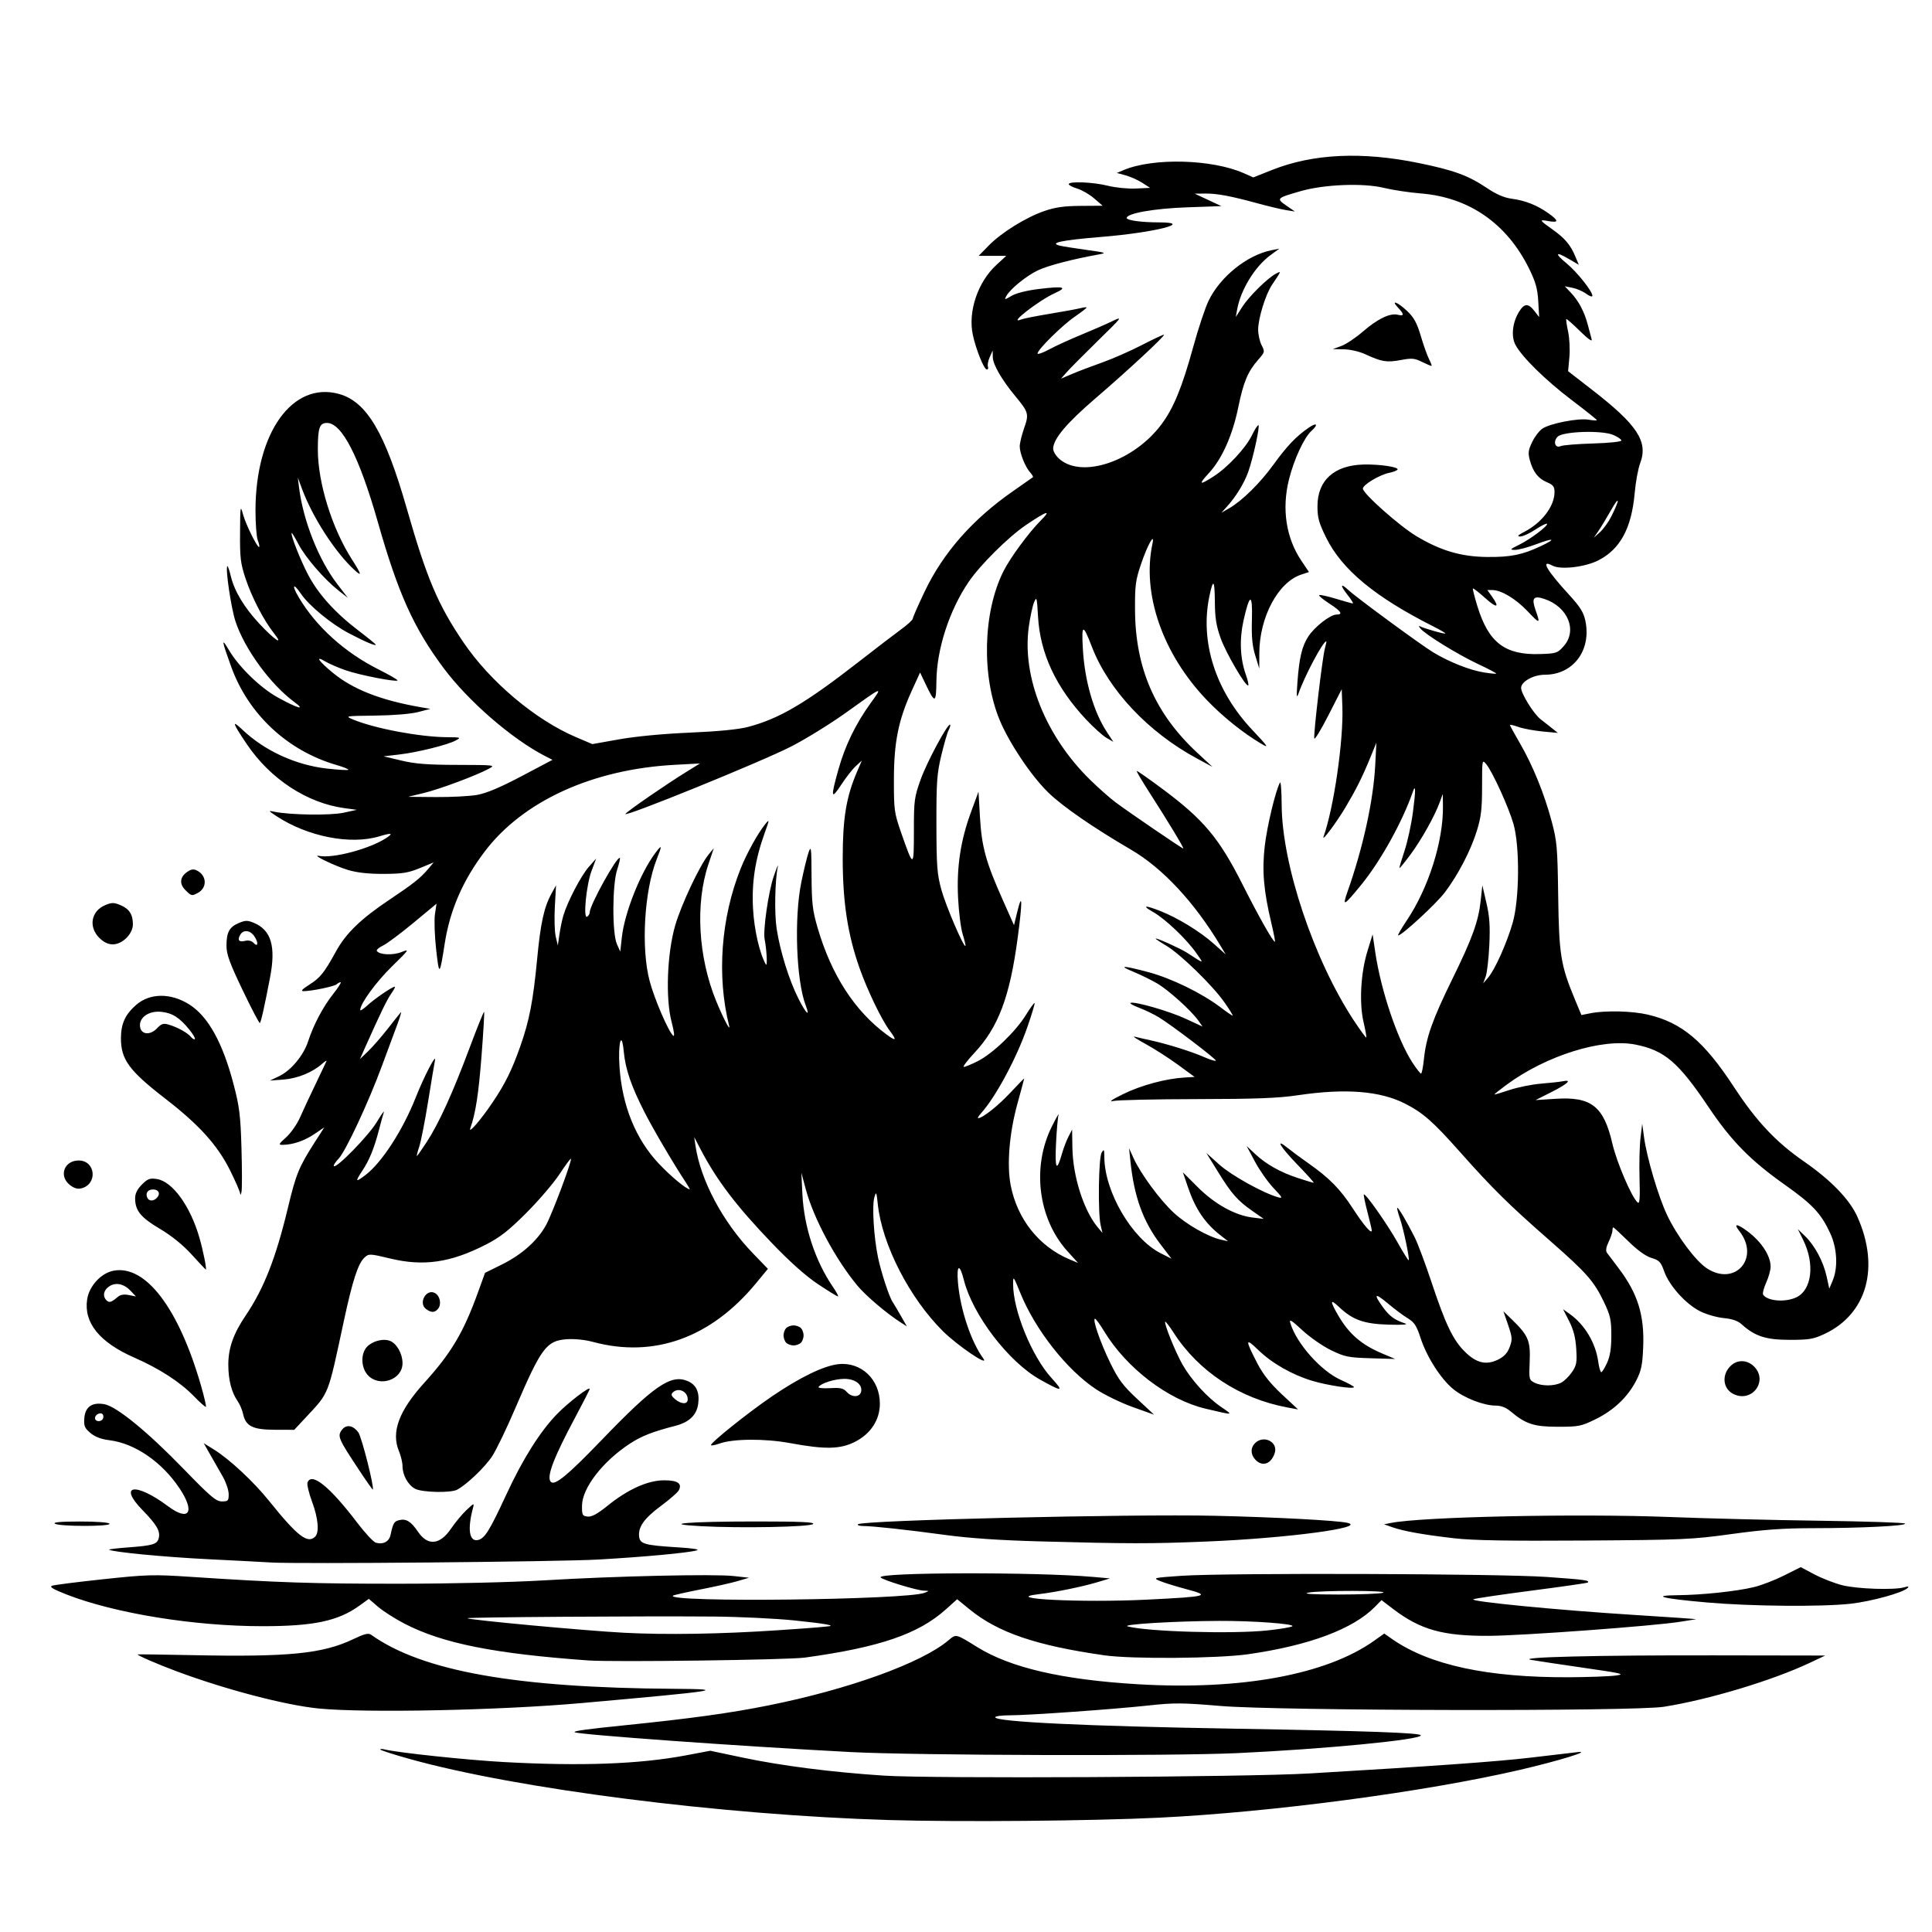 <svg xmlns="http://www.w3.org/2000/svg" xmlns:xlink="http://www.w3.org/1999/xlink" width="600px" height="600px" viewBox="0 0 600 600">
  <g id="35749fc8-1320-4897-9d92-9bda8a53e1f2">
<rect style="stroke: rgb(193,193,193); stroke-width: 0; stroke-dasharray: none; stroke-linecap: butt; stroke-dashoffset: 0; stroke-linejoin: miter; stroke-miterlimit: 4; fill: none; fill-rule: nonzero; opacity: 1;" x="-300" y="-300" rx="0" ry="0" width="600" height="600" transform="matrix(1 0 0 1 300 300)"/>
</g>
<g id="Hic_l7rXpgTYpSPX3lkU5">
<g style="">
		<g id="pzu9ToXUXMPbWCvN18znb">
<path style="stroke: rgb(193,193,193); stroke-width: 0; stroke-dasharray: none; stroke-linecap: butt; stroke-dashoffset: 0; stroke-linejoin: miter; stroke-miterlimit: 4; fill: rgb(0,0,0); fill-rule: nonzero; opacity: 1;" transform="matrix(0.692 0 0 0.692 304.27 306.96) matrix(1 0 0 1 0 0)  translate(-508.056, -505.773)" d="M 467.50 879.00 C 392.29 876.77 300.56 865.09 252.14 851.57 C 245.34 849.67 239.49 847.80 239.14 847.42 C 238.79 847.03 239.65 846.99 241.06 847.33 C 247.31 848.82 278.06 852.07 294.50 852.97 C 329.08 854.87 355.30 853.91 376.18 849.97 L 387.13 847.90 L 401.62 850.96 C 419.12 854.65 441.43 857.51 465.00 859.06 C 486.27 860.47 627.98 859.75 656.00 858.09 C 711.33 854.83 740.24 852.76 755.29 850.99 C 764.52 849.90 773.97 848.79 776.29 848.52 C 783.18 847.72 767.82 852.45 750.50 856.47 C 707.75 866.39 639.25 875.47 588.50 877.94 C 558.32 879.41 498.96 879.93 467.50 879.00 M 450.00 848.48 C 399.81 845.84 327.28 840.62 326.23 839.57 C 325.69 839.03 331.65 838.20 348.50 836.49 C 378.44 833.44 395.94 831.02 413.24 827.55 C 449.35 820.30 481.88 808.55 493.96 798.38 C 497.50 795.40 497.15 795.32 507.00 801.42 C 521.92 810.65 545.04 816.01 578.80 818.04 C 625.22 820.83 663.60 813.79 685.04 798.53 L 689.59 795.30 L 693.04 797.72 C 709.83 809.46 736.08 815.12 772.86 814.91 C 781.46 814.86 790.75 814.52 793.50 814.14 C 797.97 813.54 796.44 813.17 779.00 810.66 C 768.27 809.11 757.70 807.52 755.50 807.12 C 748.66 805.89 784.76 804.99 837.91 805.09 L 887.50 805.17 L 880.50 808.47 C 863.64 816.42 834.97 825.04 815.00 828.17 C 801.43 830.29 642.19 830.00 616.13 827.80 C 599.06 826.36 595.26 826.33 584.13 827.55 C 568.55 829.26 529.93 832.00 521.34 832.00 C 517.85 832.00 515.00 832.39 515.00 832.87 C 515.00 834.93 555.67 836.87 622.00 837.99 C 682.46 839.02 706.00 839.86 706.00 840.99 C 706.00 842.97 662.66 847.16 623.50 848.97 C 593.82 850.34 479.22 850.02 450.00 848.48 M 211.50 828.95 C 196.54 827.49 169.54 820.43 147.50 812.20 C 139.03 809.04 129.61 804.95 130.17 804.67 C 130.35 804.57 141.53 804.73 155.00 805.00 C 197.90 805.88 213.19 804.35 226.82 797.85 C 231.93 795.41 233.69 794.97 234.92 795.85 C 257.91 812.20 299.76 819.66 370.90 820.10 C 395.87 820.26 390.87 821.03 329.24 826.51 C 292.77 829.76 232.60 831.00 211.50 828.95 M 332.50 807.38 C 290.08 804.34 266.99 799.72 249.88 790.86 C 245.68 788.69 240.37 785.30 238.07 783.33 L 233.88 779.74 L 229.59 782.83 C 220.02 789.70 209.14 792.00 186.16 792.00 C 155.44 792.00 119.95 786.25 98.20 777.76 C 92.21 775.42 90.41 774.34 91.70 773.85 C 92.69 773.48 103.04 772.16 114.71 770.92 C 134.43 768.82 137.20 768.74 154.21 769.87 C 193.08 772.44 208.84 772.96 247.50 772.94 C 270.93 772.93 297.86 772.30 312.50 771.43 C 344.49 769.51 388.63 768.51 397.57 769.49 L 404.50 770.25 L 399.50 771.73 C 396.75 772.54 389.17 774.25 382.66 775.52 C 376.15 776.80 370.61 778.05 370.36 778.31 C 367.21 781.46 475.34 780.22 483.30 777.01 C 485.47 776.14 485.47 776.13 483.05 776.06 C 479.82 775.98 464.25 771.21 463.56 770.09 C 462.13 767.78 533.58 767.63 559.00 769.89 L 566.50 770.56 L 561.00 772.21 C 554.09 774.29 542.16 776.73 534.59 777.62 C 516.90 779.70 553.58 781.55 583.24 780.08 C 610.44 778.72 611.91 778.34 600.87 775.41 C 596.17 774.16 590.78 772.49 588.91 771.71 C 585.62 770.34 585.95 770.26 598.50 769.39 C 618.48 768.02 741.24 768.40 762.50 769.90 C 779.50 771.10 781.92 771.43 780.92 772.41 C 780.69 772.63 769.48 774.25 756.00 776.00 C 742.52 777.75 730.64 779.50 729.60 779.90 C 727.04 780.86 767.79 784.83 802.50 786.99 C 817.90 787.95 830.05 788.80 829.50 788.88 C 828.95 788.95 825.80 789.46 822.50 790.00 C 811.07 791.87 751.43 796.27 736.50 796.33 C 715.80 796.42 705.76 793.59 693.43 784.17 L 688.36 780.30 L 685.43 783.29 C 675.61 793.29 655.90 800.66 628.50 804.58 C 614.90 806.52 576.26 806.82 564.00 805.07 C 533.37 800.70 516.31 794.89 503.51 784.46 L 497.91 779.90 L 492.88 784.42 C 480.52 795.53 463.11 801.48 429.50 806.10 C 421.99 807.13 343.45 808.17 332.50 807.38 M 417.00 793.85 C 426.07 793.25 434.40 792.64 435.50 792.51 C 436.60 792.37 438.36 792.20 439.42 792.13 C 444.14 791.81 439.18 790.89 424.92 789.42 C 416.44 788.55 400.05 787.76 388.50 787.67 C 356.17 787.41 277.61 787.95 278.09 788.43 C 278.87 789.20 331.17 794.04 348.50 794.95 C 367.25 795.93 391.73 795.53 417.00 793.85 M 637.21 793.90 C 642.87 793.30 647.88 792.45 648.35 792.01 C 649.48 790.94 630.43 789.55 615.50 789.62 C 595.61 789.70 571.08 791.19 574.50 792.10 C 583.45 794.48 621.52 795.57 637.21 793.90 M 689.00 777.00 C 692.36 775.92 660.69 775.87 655.50 776.94 C 652.80 777.50 657.17 777.77 669.00 777.79 C 678.62 777.79 687.62 777.44 689.00 777.00 M 834.62 781.37 C 814.51 779.62 808.81 778.22 821.29 778.09 C 832.33 777.98 847.67 776.35 855.50 774.46 C 858.80 773.67 864.88 771.32 869.00 769.26 L 876.50 765.50 L 882.62 768.74 C 885.99 770.52 891.60 772.71 895.09 773.60 C 901.72 775.30 918.62 775.87 923.00 774.53 C 924.73 774.01 925.19 774.10 924.50 774.82 C 922.47 776.95 908.20 780.89 898.79 781.93 C 885.85 783.36 854.27 783.08 834.62 781.37 M 190.00 763.41 C 186.97 763.21 174.38 762.56 162.00 761.95 C 142.27 760.98 118.35 758.68 117.32 757.65 C 117.13 757.46 120.91 757.01 125.73 756.65 C 137.03 755.81 138.90 755.25 139.60 752.47 C 140.38 749.34 138.72 746.47 132.29 739.87 C 121.18 728.48 129.19 727.29 143.78 738.17 C 153.24 745.23 156.07 740.83 148.95 730.16 C 141.01 718.27 128.92 709.97 117.48 708.54 C 113.75 708.08 111.00 707.03 108.94 705.29 C 106.33 703.10 105.94 702.16 106.20 698.65 C 106.58 693.53 109.73 691.35 115.26 692.39 C 120.74 693.42 134.53 704.69 150.69 721.36 C 162.88 733.93 165.31 736.00 167.94 736.00 C 170.73 736.00 171.00 735.71 170.99 732.75 C 170.98 730.96 169.82 727.48 168.41 725.00 C 167.00 722.52 164.48 718.10 162.81 715.18 L 159.77 709.85 L 164.39 712.73 C 171.40 717.09 182.18 727.14 189.11 735.77 C 201.85 751.63 206.43 755.17 209.80 751.80 C 211.74 749.86 211.18 743.61 208.39 736.07 C 206.95 732.19 206.04 728.34 206.36 727.51 C 208.19 722.74 216.39 729.38 228.77 745.68 C 232.19 750.18 235.89 754.15 236.99 754.50 C 240.16 755.50 242.94 754.10 243.59 751.18 C 244.82 745.63 245.19 744.99 247.49 744.41 C 250.62 743.63 252.81 744.97 255.97 749.64 C 260.35 756.10 265.81 755.56 270.82 748.16 C 272.64 745.47 275.74 741.74 277.71 739.88 C 281.12 736.65 281.25 736.61 280.61 739.00 C 278.03 748.73 278.99 754.34 283.06 753.28 C 285.97 752.51 288.22 748.85 295.61 732.87 C 303.00 716.89 310.84 704.48 318.46 696.68 C 323.41 691.61 333.00 684.25 333.00 685.51 C 333.00 685.87 330.19 691.40 326.75 697.82 C 316.72 716.56 313.47 725.13 315.59 727.25 C 317.36 729.02 323.21 724.20 338.23 708.59 C 361.80 684.09 369.40 678.85 376.88 681.95 C 380.81 683.58 382.40 686.96 381.70 692.19 C 381.03 697.23 377.69 700.46 371.50 702.06 C 361.24 704.71 356.35 706.62 351.14 710.01 C 338.94 717.95 329.66 729.92 329.56 737.83 C 329.50 742.12 329.71 742.52 332.06 742.80 C 333.92 743.01 336.40 741.67 341.06 737.91 C 350.18 730.56 359.01 726.58 366.28 726.53 C 372.51 726.50 374.63 727.95 372.96 731.08 C 372.46 732.01 368.87 735.13 364.99 738.01 C 357.47 743.58 354.69 747.49 355.19 751.78 C 355.58 755.10 357.70 755.69 372.50 756.61 C 379.63 757.05 382.60 757.54 380.96 758.00 C 377.08 759.09 357.61 760.90 337.00 762.08 C 319.42 763.09 201.63 764.16 190.00 763.41 M 114.50 699.00 C 114.84 698.45 114.85 697.57 114.53 697.04 C 113.70 695.71 111.00 696.91 111.00 698.61 C 111.00 700.21 113.58 700.50 114.50 699.00 M 377.00 690.20 C 377.00 686.61 372.73 684.67 370.26 687.14 C 369.41 687.99 369.67 688.74 371.31 690.11 C 374.15 692.48 377.00 692.53 377.00 690.20 M 535.00 753.94 C 517.06 753.45 503.33 752.52 492.50 751.04 C 475.26 748.70 460.26 747.07 455.58 747.03 C 453.98 747.01 453.00 746.66 453.41 746.25 C 455.21 744.45 575.53 741.59 613.50 742.45 C 640.29 743.06 668.21 744.53 672.99 745.60 C 682.38 747.70 645.81 752.55 609.50 754.02 C 584.48 755.03 575.05 755.02 535.00 753.94 M 721.00 752.55 C 707.22 750.96 698.44 749.40 693.30 747.61 L 689.50 746.28 L 692.50 745.68 C 706.30 742.88 776.59 741.39 818.00 743.01 C 834.23 743.65 864.38 744.39 885.00 744.67 C 905.62 744.95 922.86 745.52 923.29 745.93 C 924.37 746.95 903.62 748.00 882.09 748.01 C 868.67 748.02 859.99 748.64 845.50 750.64 C 827.62 753.10 823.72 753.27 779.50 753.56 C 745.21 753.79 729.39 753.51 721.00 752.55 M 383.00 747.12 C 364.11 746.10 377.05 745.00 407.84 745.00 C 427.73 745.00 434.11 745.29 433.26 746.14 C 431.92 747.48 400.90 748.08 383.00 747.12 M 93.00 746.00 C 91.99 745.35 95.63 745.03 104.19 745.02 C 111.59 745.01 117.14 745.42 117.50 746.00 C 118.32 747.32 95.04 747.32 93.00 746.00 M 254.67 730.34 C 251.50 728.67 249.00 724.20 249.00 720.17 C 249.00 718.56 248.27 715.51 247.39 713.39 C 243.85 704.91 247.37 695.37 258.68 682.87 C 270.97 669.29 276.34 660.24 282.95 641.96 L 286.04 633.42 L 293.59 629.68 C 302.61 625.22 309.63 618.93 313.47 611.88 C 316.27 606.73 325.20 582.87 324.56 582.23 C 324.38 582.04 322.06 585.18 319.41 589.20 C 316.76 593.21 310.07 601.02 304.55 606.55 C 296.67 614.43 292.77 617.48 286.50 620.70 C 270.64 628.84 258.50 630.61 243.47 626.99 C 234.35 624.80 233.90 624.78 232.01 626.49 C 229.06 629.16 226.62 636.66 222.57 655.50 C 215.39 688.93 216.17 686.95 205.71 698.19 L 200.41 703.87 L 191.73 703.85 C 181.78 703.82 178.65 702.26 177.45 696.74 C 177.07 694.96 175.97 692.38 175.01 691.00 C 172.28 687.06 170.85 681.54 170.82 674.76 C 170.79 667.24 173.10 660.70 178.69 652.45 C 186.78 640.50 192.20 626.68 197.58 604.20 C 201.20 589.10 202.50 585.92 209.52 574.96 L 213.90 568.13 L 209.37 571.19 C 204.95 574.17 199.78 575.93 195.25 575.98 C 193.22 576.00 193.37 575.66 196.80 572.57 C 198.89 570.68 201.65 566.74 202.94 563.82 C 204.22 560.89 207.33 554.23 209.85 549.00 C 212.37 543.77 214.62 539.05 214.85 538.50 C 215.08 537.95 214.20 538.46 212.89 539.64 C 208.63 543.44 201.84 546.21 195.57 546.68 L 189.50 547.13 L 193.56 545.20 C 198.91 542.65 204.53 535.94 206.61 529.61 C 209.09 522.03 213.31 514.05 217.94 508.20 C 220.20 505.34 221.68 503.00 221.22 503.00 C 220.77 503.00 219.97 503.41 219.45 503.92 C 218.47 504.87 208.20 507.00 204.62 507.00 C 203.19 507.00 203.92 506.17 207.15 504.12 C 212.11 500.98 213.82 498.83 219.26 488.96 C 223.64 481.02 230.42 474.47 243.00 466.06 C 253.90 458.77 257.09 456.23 260.52 452.16 L 262.97 449.24 L 256.74 451.80 C 251.51 453.93 248.88 454.35 240.50 454.38 C 233.70 454.40 228.59 453.83 224.53 452.61 C 218.56 450.82 207.71 445.55 211.53 446.30 C 217.82 447.53 234.23 443.17 241.68 438.29 C 245.06 436.07 244.14 435.85 238.54 437.54 C 225.63 441.42 206.48 437.66 192.50 428.50 C 188.65 425.98 188.61 425.90 191.50 426.49 C 198.57 427.95 216.70 428.20 222.53 426.93 L 228.50 425.63 L 222.93 424.87 C 206.17 422.60 189.71 411.81 179.17 396.22 C 172.66 386.59 172.14 384.91 177.13 389.65 C 187.14 399.15 201.07 405.55 215.17 407.12 C 220.13 407.68 224.41 407.92 224.67 407.66 C 224.93 407.40 222.55 406.43 219.38 405.51 C 197.39 399.12 179.83 382.74 172.12 361.42 C 167.77 349.41 167.58 347.99 171.14 354.00 C 175.65 361.61 185.25 370.91 193.00 375.18 C 201.95 380.10 205.80 381.19 200.50 377.29 C 189.76 369.39 178.08 353.39 174.02 341.00 C 172.07 335.06 169.44 317.22 170.38 316.29 C 170.60 316.07 171.30 318.08 171.94 320.75 C 173.54 327.42 177.87 334.67 184.62 341.95 C 191.47 349.35 196.07 352.40 191.31 346.39 C 186.69 340.54 181.43 330.42 178.56 321.82 C 176.32 315.09 176.01 312.57 176.09 301.32 C 176.17 289.13 176.24 288.72 177.45 293.11 C 178.72 297.73 184.00 308.33 184.69 307.64 C 184.89 307.44 184.59 306.06 184.03 304.57 C 183.46 303.09 183.01 297.06 183.02 291.18 C 183.07 256.29 199.70 233.18 220.55 239.01 C 232.97 242.49 241.18 256.41 250.94 290.50 C 259.91 321.84 264.91 333.63 276.37 350.50 C 288.42 368.23 308.64 385.25 326.86 393.01 L 334.20 396.13 L 346.35 393.97 C 353.79 392.65 366.06 391.49 378.00 390.98 C 390.66 390.44 399.78 389.55 404.00 388.44 C 418.07 384.75 429.85 377.82 453.92 359.06 C 461.39 353.24 469.86 346.75 472.75 344.65 C 475.64 342.55 478.00 340.38 478.00 339.84 C 478.00 339.29 480.40 333.82 483.33 327.67 C 491.66 310.20 504.87 295.20 523.01 282.60 C 527.68 279.36 531.68 276.55 531.91 276.36 C 532.14 276.17 531.59 275.21 530.70 274.22 C 528.47 271.76 526.00 265.60 526.00 262.51 C 526.00 261.10 526.89 257.43 527.97 254.35 C 530.21 247.96 530.00 247.21 523.97 239.93 C 517.94 232.65 514.01 225.85 513.92 222.55 L 513.84 219.50 L 512.53 222.46 C 511.81 224.09 511.45 226.00 511.72 226.71 C 511.99 227.42 511.77 228.00 511.22 228.00 C 509.98 228.00 506.40 219.14 504.96 212.50 C 502.70 202.07 507.15 188.81 515.48 181.13 L 519.96 177.00 L 513.77 177.00 L 507.58 177.00 L 512.04 172.43 C 517.75 166.59 528.69 159.78 537.00 156.91 C 541.94 155.20 545.87 154.64 553.36 154.59 L 563.21 154.52 L 559.42 151.25 C 557.34 149.44 553.91 147.46 551.82 146.83 C 549.72 146.20 548.00 145.30 548.00 144.84 C 548.00 143.45 558.94 143.89 565.56 145.55 C 568.96 146.40 574.61 146.97 578.12 146.80 L 584.50 146.50 L 581.00 144.24 C 579.08 142.99 575.71 141.49 573.53 140.89 L 569.56 139.80 L 572.67 138.50 C 585.94 132.92 612.30 133.61 626.56 139.92 L 630.82 141.81 L 639.22 138.47 C 657.66 131.15 679.58 130.12 705.19 135.38 C 720.79 138.58 727.28 140.95 735.49 146.46 C 739.94 149.44 743.36 150.92 746.87 151.39 C 752.85 152.18 758.15 154.28 763.23 157.87 C 767.97 161.22 767.98 162.27 763.25 161.41 C 758.94 160.63 759.07 160.88 765.28 165.30 C 770.66 169.12 773.20 172.14 775.34 177.28 L 776.91 181.03 L 772.41 178.39 C 766.41 174.88 765.90 175.85 771.38 180.35 C 775.99 184.12 783.00 192.91 783.00 194.91 C 783.00 195.56 781.81 195.19 780.25 194.04 C 778.74 192.93 775.95 191.72 774.06 191.35 L 770.62 190.67 L 773.38 193.59 C 776.84 197.25 779.46 202.22 780.96 208.01 C 781.60 210.48 782.37 213.40 782.68 214.50 C 783.03 215.74 781.04 214.33 777.43 210.78 C 774.23 207.63 771.47 205.20 771.29 205.38 C 771.11 205.56 771.47 208.11 772.11 211.05 C 772.74 214.00 772.99 219.19 772.67 222.59 L 772.10 228.78 L 782.80 237.08 C 803.25 252.92 808.11 260.35 804.43 270.10 C 803.52 272.52 802.41 278.55 801.98 283.50 C 800.58 299.24 795.47 308.70 785.65 313.68 C 779.65 316.73 768.70 317.98 765.08 316.04 C 759.56 313.09 762.43 318.08 772.65 329.23 C 777.49 334.51 779.05 337.01 779.84 340.73 C 782.65 354.02 774.42 365.00 761.64 365.00 C 756.52 365.00 750.99 368.09 751.01 370.94 C 751.02 373.49 756.69 382.61 759.71 384.93 C 761.24 386.12 763.62 387.99 765.00 389.10 L 767.50 391.11 L 760.61 390.46 C 756.82 390.10 751.98 389.20 749.86 388.45 C 747.74 387.70 746.00 387.30 746.00 387.57 C 746.00 387.83 748.02 391.52 750.49 395.77 C 756.23 405.66 761.44 418.47 764.72 430.78 C 767.11 439.71 767.35 442.44 767.65 464.43 C 768.01 490.57 768.80 495.44 775.08 510.54 L 778.07 517.72 L 782.28 516.90 C 789.00 515.60 800.95 515.90 807.91 517.54 C 823.19 521.14 833.06 529.44 846.52 550.00 C 856.60 565.40 865.37 574.73 878.00 583.47 C 890.07 591.83 898.45 600.50 901.90 608.20 C 912.11 630.95 906.24 651.90 887.15 660.85 C 882.21 663.17 880.24 663.50 871.50 663.49 C 860.85 663.48 855.93 661.89 850.00 656.52 C 848.27 654.95 845.77 654.09 841.89 653.71 C 838.80 653.42 834.03 652.03 831.28 650.64 C 824.91 647.41 817.51 639.20 815.26 632.86 C 813.71 628.51 813.04 627.79 809.53 626.74 C 806.96 625.97 803.30 623.33 799.16 619.28 C 795.64 615.82 792.59 613.00 792.38 613.00 C 792.17 613.00 792.00 613.66 792.00 614.47 C 792.00 615.27 791.23 617.55 790.29 619.52 C 789.14 621.93 788.89 623.54 789.54 624.42 C 790.07 625.15 792.35 628.17 794.61 631.14 C 803.37 642.64 806.42 652.43 805.79 667.00 C 805.45 674.90 804.92 677.40 802.63 681.84 C 798.85 689.17 792.64 695.07 784.45 699.10 C 777.99 702.28 776.90 702.50 767.52 702.50 C 756.77 702.50 753.06 701.29 746.24 695.55 C 744.21 693.84 742.01 693.00 739.58 693.00 C 734.23 693.00 725.40 689.57 720.56 685.60 C 714.99 681.04 708.67 671.17 705.92 662.74 C 704.09 657.13 703.10 655.62 700.11 653.80 C 698.12 652.60 694.14 649.62 691.25 647.19 C 685.34 642.20 684.58 642.74 688.97 648.80 C 691.95 652.91 694.19 654.55 698.94 656.12 C 700.58 656.65 697.89 656.85 691.50 656.67 C 680.44 656.35 675.41 654.55 669.25 648.70 C 665.24 644.89 665.14 645.99 668.91 652.50 C 673.74 660.83 679.35 665.68 688.73 669.64 L 694.50 672.08 L 683.50 671.75 C 673.49 671.45 671.90 671.13 665.75 668.16 C 662.04 666.37 656.24 662.34 652.86 659.21 C 647.85 654.57 646.85 653.98 647.46 656.01 C 650.19 665.09 661.17 677.46 670.04 681.44 C 673.32 682.91 676.00 684.37 676.00 684.69 C 676.00 685.73 663.94 683.91 657.16 681.85 C 648.07 679.08 639.08 673.93 632.97 667.97 C 627.13 662.28 627.09 663.39 632.76 674.28 C 635.21 678.99 638.52 683.15 643.60 687.90 L 650.91 694.72 L 646.20 693.85 C 624.76 689.88 606.32 677.77 595.04 660.25 C 593.18 657.36 591.50 655.17 591.29 655.37 C 590.64 656.03 595.92 669.11 599.04 674.57 C 603.04 681.56 610.16 689.37 616.42 693.64 C 622.00 697.44 622.28 697.41 609.50 694.41 C 592.55 690.44 573.91 676.21 563.83 659.56 C 562.00 656.53 560.19 654.04 559.80 654.03 C 558.47 653.97 562.10 664.55 566.53 673.64 C 570.25 681.29 572.23 683.95 578.63 689.93 L 586.28 697.07 L 576.68 693.64 C 571.40 691.75 563.97 688.14 560.16 685.60 C 547.07 676.91 532.98 658.97 526.28 642.50 C 523.16 634.81 523.03 634.65 523.03 638.50 C 523.03 650.37 531.44 670.92 540.27 680.63 C 545.96 686.88 545.26 686.98 535.15 681.34 C 521.03 673.45 504.89 652.36 500.92 636.60 C 499.03 629.11 497.60 629.69 498.27 637.67 C 499.28 649.76 504.14 664.35 509.63 671.82 C 512.71 676.01 498.03 666.09 491.45 659.53 C 476.46 644.60 464.20 620.66 462.30 602.60 C 461.71 597.03 461.58 596.76 460.77 599.50 C 459.64 603.31 460.51 617.55 462.43 626.65 C 463.83 633.30 467.46 644.34 468.96 646.50 C 469.34 647.05 470.94 649.74 472.51 652.48 L 475.36 657.46 L 472.43 655.58 C 466.14 651.53 456.94 643.71 453.19 639.21 C 443.43 627.51 433.48 608.98 430.01 596.00 L 428.00 588.50 L 428.46 598.00 C 429.17 612.78 434.22 628.13 442.18 639.75 C 443.78 642.09 444.79 644.00 444.41 644.00 C 444.03 644.00 440.01 641.53 435.48 638.51 C 430.10 634.94 422.97 628.60 414.98 620.28 C 398.88 603.52 390.08 591.97 382.78 578.00 L 379.91 572.50 L 380.50 576.50 C 382.81 592.00 392.78 610.68 406.17 624.57 L 412.98 631.63 L 407.67 638.07 C 387.45 662.59 361.86 671.80 334.50 664.42 C 330.90 663.45 326.20 662.97 322.76 663.21 C 313.58 663.87 311.28 666.97 299.48 694.50 C 295.71 703.30 291.12 712.82 289.27 715.66 C 286.09 720.56 277.84 728.46 273.49 730.75 C 270.61 732.27 257.83 731.99 254.67 730.34 M 768.97 682.72 C 770.33 682.03 772.51 679.90 773.82 677.99 C 775.90 674.93 776.14 673.64 775.75 667.50 C 775.44 662.49 774.53 658.97 772.58 655.12 L 769.84 649.75 L 772.84 651.89 C 779.60 656.70 784.48 664.89 785.64 673.41 C 785.99 675.93 786.59 678.00 786.98 678.00 C 787.38 678.00 788.55 676.10 789.60 673.78 C 790.96 670.75 791.50 667.26 791.50 661.53 C 791.50 654.58 791.07 652.60 788.31 646.77 C 783.82 637.29 780.47 633.46 764.00 619.04 C 745.50 602.84 738.20 595.64 723.55 579.14 C 711.44 565.50 707.00 561.60 698.93 557.48 C 687.75 551.78 672.15 550.55 650.94 553.70 C 641.97 555.03 632.14 555.41 605.50 555.45 C 586.80 555.48 569.92 555.86 568.00 556.30 C 565.74 556.81 567.34 555.69 572.50 553.16 C 580.51 549.23 591.55 546.26 600.00 545.76 L 604.49 545.50 L 597.00 540.02 C 592.87 537.01 586.35 532.82 582.50 530.72 C 578.65 528.62 576.40 527.13 577.50 527.41 C 578.60 527.70 581.75 528.42 584.50 529.02 C 592.19 530.69 602.94 534.05 608.75 536.59 C 611.64 537.86 614.00 538.57 614.00 538.17 C 614.00 537.32 594.25 522.30 588.50 518.78 C 586.30 517.43 582.29 515.49 579.59 514.47 C 576.89 513.44 575.16 512.45 575.74 512.25 C 577.81 511.56 593.08 515.97 600.51 519.41 L 608.06 522.90 L 606.14 520.20 C 602.89 515.65 592.77 506.52 587.66 503.53 C 584.99 501.97 580.27 499.65 577.16 498.37 C 569.77 495.34 572.22 495.39 583.94 498.53 C 594.08 501.25 607.65 507.87 615.92 514.12 C 618.74 516.26 621.27 518.00 621.55 518.00 C 621.84 518.00 620.14 515.26 617.78 511.91 C 612.43 504.30 597.94 490.22 591.70 486.56 C 589.12 485.05 587.00 483.63 587.00 483.42 C 587.00 482.85 598.06 487.82 601.00 489.72 C 609.14 494.96 608.73 494.93 605.30 490.00 C 600.97 483.77 591.39 474.63 586.00 471.57 C 580.57 468.50 582.02 468.25 589.12 471.05 C 596.90 474.11 607.00 480.30 613.04 485.70 L 618.43 490.50 L 616.02 486.50 C 604.36 467.07 590.14 451.81 575.99 443.54 C 558.85 433.52 545.34 424.19 538.87 417.92 C 531.24 410.52 521.35 395.80 517.02 385.40 C 508.79 365.61 509.49 336.96 518.66 318.62 C 521.72 312.50 530.18 301.01 535.60 295.61 C 540.50 290.73 538.10 291.51 528.75 297.85 C 520.84 303.22 508.28 315.69 503.08 323.33 C 494.43 336.04 488.78 353.41 488.61 367.76 C 488.49 378.05 487.99 378.15 483.53 368.75 L 481.28 364.00 L 477.62 372.01 C 471.56 385.27 469.55 395.19 469.53 412.00 C 469.52 425.79 469.68 426.96 472.76 435.82 C 478.35 451.86 478.50 451.84 478.50 435.20 C 478.50 421.34 478.68 420.01 481.56 411.95 C 484.38 404.08 493.84 386.51 494.76 387.43 C 494.98 387.65 494.69 388.71 494.11 389.79 C 493.53 390.88 492.05 395.98 490.82 401.13 C 488.84 409.37 488.58 413.10 488.61 432.00 C 488.64 450.96 488.91 454.45 490.84 461.50 C 492.79 468.61 500.86 487.47 501.63 486.70 C 501.79 486.54 501.24 484.18 500.40 481.45 C 499.55 478.73 498.62 471.32 498.32 465.00 C 497.65 451.10 499.46 439.28 504.23 426.35 L 507.49 417.50 L 508.16 429.00 C 508.93 442.24 510.81 449.06 518.33 465.95 L 523.43 477.40 L 524.88 471.46 C 527.20 461.96 527.28 466.62 525.07 483.17 C 521.55 509.55 516.41 523.22 505.67 534.69 C 502.43 538.16 500.29 541.00 500.92 541.00 C 501.55 541.00 504.40 539.82 507.25 538.37 C 513.90 535.00 524.17 525.14 528.74 517.74 C 530.70 514.57 532.47 512.13 532.67 512.34 C 532.87 512.54 531.42 517.38 529.43 523.10 C 524.62 537.00 515.26 554.43 508.68 561.75 C 507.56 562.99 506.96 564.00 507.35 564.00 C 509.30 564.00 516.20 558.54 521.75 552.61 C 525.19 548.93 528.00 546.06 528.00 546.21 C 528.00 546.37 526.63 551.45 524.97 557.50 C 521.31 570.75 520.15 584.97 521.95 594.19 C 524.93 609.39 534.74 621.69 548.45 627.42 L 552.15 628.96 L 547.42 623.73 C 534.23 609.13 531.33 585.92 540.42 567.73 C 542.41 563.75 543.76 561.40 543.42 562.50 C 543.08 563.60 542.57 569.45 542.28 575.50 C 541.74 586.97 542.56 588.37 544.94 580.00 C 545.64 577.52 546.96 574.07 547.86 572.32 L 549.50 569.13 L 549.64 577.39 C 549.86 590.23 554.74 605.50 561.02 613.00 L 563.12 615.50 L 562.31 612.00 C 561.04 606.49 561.37 581.82 562.75 579.50 C 563.80 577.73 563.94 577.96 563.97 581.54 C 564.09 597.13 576.39 618.11 589.24 624.62 L 594.13 627.10 L 589.31 620.80 C 581.31 610.35 577.31 599.30 575.64 583.00 L 575.07 577.50 L 577.02 581.82 C 580.22 588.89 588.87 600.67 595.12 606.45 C 600.85 611.76 610.59 617.28 616.50 618.59 L 619.50 619.25 L 615.84 616.37 C 609.11 611.10 604.78 604.65 601.51 595.03 L 599.22 588.29 L 605.92 594.99 C 613.51 602.58 622.67 607.65 630.50 608.60 L 635.50 609.21 L 630.50 605.71 C 623.73 600.99 621.07 597.96 614.95 588.05 L 609.73 579.60 L 615.61 584.88 C 620.99 589.70 635.35 597.67 642.00 599.52 C 644.17 600.12 643.89 599.57 639.90 595.36 C 637.37 592.69 633.62 587.35 631.56 583.50 L 627.82 576.50 L 631.66 580.09 C 636.64 584.74 642.93 588.27 650.92 590.89 C 654.44 592.05 657.60 593.00 657.92 593.00 C 658.24 593.00 655.02 589.40 650.75 584.99 C 642.87 576.85 640.35 572.59 646.25 577.38 C 648.04 578.83 652.19 581.91 655.49 584.21 C 664.86 590.77 669.88 595.86 675.47 604.50 C 680.38 612.07 684.02 616.30 683.98 614.37 C 683.97 613.89 683.09 610.14 682.03 606.04 C 680.96 601.93 680.24 598.42 680.43 598.24 C 681.11 597.56 690.97 611.58 695.54 619.72 C 698.12 624.33 700.38 627.96 700.55 627.79 C 701.08 627.25 698.26 613.72 696.63 609.04 C 695.78 606.59 695.24 604.43 695.42 604.24 C 695.82 603.85 699.73 610.46 703.26 617.50 C 704.64 620.25 708.02 629.25 710.76 637.50 C 717.06 656.45 720.39 663.43 725.64 668.69 C 730.86 673.91 735.30 675.00 740.69 672.35 C 743.37 671.03 744.87 669.42 745.87 666.74 C 747.15 663.33 747.08 662.41 745.18 656.82 L 743.07 650.67 L 747.10 654.58 C 754.25 661.54 755.26 663.98 754.86 673.26 C 754.51 681.13 754.59 681.47 757.00 682.70 C 760.19 684.32 765.79 684.33 768.97 682.72 M 874.52 644.42 C 881.51 641.10 882.91 629.42 877.60 618.66 L 875.21 613.82 L 878.50 617.00 C 882.83 621.20 886.68 628.42 888.13 635.09 L 889.31 640.50 L 890.80 637.00 C 893.30 631.14 892.86 622.38 889.74 615.66 C 885.58 606.71 881.82 602.70 869.17 593.75 C 853.86 582.91 845.32 574.19 835.10 558.99 C 821.57 538.85 815.36 533.55 802.26 530.97 C 787.37 528.04 762.23 535.90 744.43 549.05 C 741.44 551.26 739.00 553.20 739.00 553.36 C 739.00 553.52 742.02 552.63 745.72 551.39 C 749.42 550.15 755.83 548.85 759.97 548.51 C 764.11 548.18 768.51 547.69 769.75 547.43 C 774.09 546.53 771.93 548.60 764.75 552.23 L 757.50 555.89 L 766.55 555.31 C 782.56 554.28 788.11 558.69 791.99 575.50 C 793.94 583.94 800.71 599.68 803.33 601.86 C 804.22 602.60 804.42 600.02 804.16 591.19 C 803.97 584.78 804.16 576.60 804.58 573.02 L 805.35 566.50 L 806.17 572.50 C 807.42 581.71 812.60 599.22 816.51 607.46 C 821.04 617.00 829.37 628.15 834.43 631.43 C 847.16 639.68 858.39 626.67 848.92 614.63 C 846.56 611.63 847.41 611.24 851.03 613.65 C 858.16 618.42 863.02 625.36 862.98 630.71 C 862.97 632.24 862.07 635.46 860.98 637.85 C 859.90 640.24 859.28 642.64 859.61 643.17 C 861.42 646.10 869.55 646.78 874.52 644.42 M 376.41 593.25 C 370.77 584.73 361.55 569.06 357.54 561.19 C 351.60 549.52 349.05 542.04 348.29 534.07 C 347.34 524.15 345.65 530.30 346.38 541.00 C 347.58 558.46 353.64 573.38 364.00 584.38 C 369.32 590.02 376.06 595.65 377.87 595.94 C 378.07 595.97 377.41 594.76 376.41 593.25 M 232.43 589.48 C 239.74 583.91 249.13 569.40 254.94 554.70 C 258.64 545.33 264.30 534.43 263.56 538.09 C 263.28 539.52 261.89 547.84 260.48 556.59 C 259.07 565.34 257.29 574.41 256.52 576.75 C 255.75 579.09 255.27 581.00 255.44 581.00 C 255.62 581.00 257.60 578.19 259.84 574.75 C 265.34 566.30 271.47 552.85 279.00 532.72 C 282.45 523.50 285.43 516.10 285.62 516.29 C 285.81 516.47 285.29 525.37 284.46 536.06 C 283.13 553.28 281.80 561.83 279.44 568.50 C 278.41 571.40 284.12 564.80 289.38 557.00 C 295.06 548.57 298.07 542.49 301.83 531.83 C 305.94 520.17 307.62 511.49 309.43 492.50 C 310.98 476.23 312.52 469.27 315.98 463.00 L 317.90 459.50 L 317.37 469.00 C 317.07 474.23 317.25 480.30 317.76 482.50 L 318.70 486.50 L 319.43 481.50 C 319.83 478.75 320.63 474.93 321.21 473.00 C 323.08 466.75 329.13 455.18 332.56 451.29 L 335.91 447.50 L 333.85 453.00 C 331.48 459.35 329.98 474.75 331.85 473.59 C 332.48 473.20 333.00 472.33 333.00 471.66 C 333.00 468.43 345.41 446.07 346.56 447.23 C 346.76 447.43 346.20 449.82 345.31 452.55 C 343.13 459.25 343.06 481.04 345.21 485.86 L 346.72 489.23 L 347.43 482.86 C 348.66 471.80 355.73 453.99 362.42 445.06 C 365.51 440.93 365.61 441.37 363.07 447.83 C 357.47 462.04 355.98 487.73 359.92 502.50 C 362.08 510.63 368.38 525.24 370.48 526.98 C 371.19 527.57 370.91 525.17 369.74 520.72 C 366.98 510.15 367.75 489.99 371.38 477.50 C 374.12 468.10 382.40 450.53 386.38 445.67 L 388.70 442.84 L 386.28 450.05 C 380.31 467.85 381.70 491.87 389.83 511.59 C 393.00 519.27 396.36 525.67 395.57 522.50 C 389.99 500.18 391.90 474.20 400.73 452.05 C 403.47 445.17 408.59 435.94 411.88 431.94 C 413.74 429.68 413.71 430.00 411.49 436.16 C 407.25 447.97 405.66 458.30 406.31 469.98 C 406.83 479.54 409.27 490.14 412.06 495.00 C 412.84 496.37 412.46 488.42 411.51 483.67 C 410.73 479.75 413.21 462.52 415.53 455.69 C 416.88 451.73 417.74 449.62 417.45 451.00 C 416.14 457.26 415.85 472.13 416.91 479.00 C 418.47 489.16 422.48 502.01 426.67 510.33 C 430.08 517.12 432.10 519.00 429.95 513.39 C 425.69 502.30 424.69 474.26 427.97 458.14 C 429.06 452.82 430.52 446.81 431.22 444.78 C 432.38 441.45 432.51 442.46 432.57 455.30 C 432.64 467.52 433.01 470.75 435.27 478.50 C 441.43 499.67 451.90 515.87 466.25 526.47 C 470.59 529.67 470.98 529.16 467.61 524.68 C 464.03 519.92 457.63 506.64 454.10 496.64 C 448.80 481.62 446.56 467.00 446.56 447.50 C 446.55 429.40 448.13 419.83 452.99 408.51 L 455.13 403.53 L 452.42 406.01 C 450.93 407.38 447.98 411.16 445.86 414.41 C 441.32 421.35 441.09 420.14 444.57 407.70 C 447.62 396.80 452.36 387.04 459.11 377.71 C 464.70 369.99 464.85 369.93 448.00 382.03 C 441.12 386.96 430.10 393.78 423.50 397.17 C 410.27 403.98 347.28 429.57 349.07 427.42 C 350.32 425.91 367.23 414.26 376.50 408.53 L 382.50 404.81 L 371.00 405.44 C 334.25 407.44 303.01 421.72 285.86 444.38 C 276.04 457.35 270.27 470.66 267.93 485.72 C 265.68 500.23 265.44 500.39 264.10 488.34 C 263.41 482.20 263.17 475.06 263.56 472.47 L 264.26 467.76 L 253.88 476.37 C 248.17 481.11 242.03 485.69 240.23 486.55 C 238.43 487.41 237.18 488.49 237.47 488.94 C 238.57 490.73 244.73 491.01 248.59 489.44 C 252.28 487.95 252.04 488.31 244.30 495.87 C 237.14 502.87 230.04 512.60 230.01 515.45 C 230.00 515.97 231.46 515.04 233.25 513.39 C 236.46 510.42 244.40 505.00 245.55 505.00 C 245.87 505.00 245.19 506.33 244.03 507.96 C 242.11 510.66 238.97 517.11 232.34 532.00 L 229.89 537.50 L 233.53 534.00 C 235.54 532.07 239.47 527.58 242.27 524.00 C 245.07 520.42 247.75 517.05 248.23 516.50 C 248.71 515.95 247.91 518.65 246.46 522.50 C 245.01 526.35 242.01 534.45 239.78 540.50 C 233.84 556.67 223.48 578.89 220.36 582.14 C 218.87 583.70 217.89 585.22 218.19 585.52 C 219.33 586.66 233.68 571.96 237.37 565.88 C 239.49 562.37 240.96 560.30 240.63 561.28 C 240.31 562.26 239.33 565.81 238.46 569.17 C 236.27 577.61 234.16 582.77 230.87 587.75 C 227.63 592.67 227.89 592.95 232.43 589.48 M 707.39 537.52 C 708.38 527.80 711.25 519.70 720.00 501.87 C 729.14 483.26 731.88 475.68 732.89 466.25 L 733.61 459.50 L 735.44 467.40 C 736.86 473.55 737.15 477.74 736.74 486.40 C 736.45 492.50 735.72 498.85 735.10 500.50 L 733.99 503.50 L 736.15 501.00 C 739.23 497.43 744.54 485.61 747.21 476.40 C 750.27 465.83 750.47 442.13 747.59 432.00 C 745.46 424.53 738.21 408.60 735.40 405.20 C 733.51 402.92 733.50 402.97 733.49 415.20 C 733.49 425.23 733.06 428.88 731.16 435.00 C 728.42 443.88 722.80 454.70 716.81 462.64 C 712.96 467.75 697.52 482.00 695.84 482.00 C 695.48 482.00 697.22 478.96 699.71 475.25 C 709.47 460.70 716.13 439.68 715.93 424.00 L 715.86 418.50 L 714.48 422.26 C 712.17 428.55 706.23 439.15 701.32 445.75 C 698.76 449.19 696.56 451.89 696.42 451.75 C 696.29 451.61 697.30 448.17 698.66 444.10 C 700.03 440.03 701.74 432.15 702.47 426.60 C 703.75 416.77 703.73 413.75 702.39 417.61 C 697.77 430.93 688.01 448.53 679.35 459.16 C 671.40 468.91 670.65 469.30 673.10 462.36 C 680.05 442.70 684.70 421.51 685.53 405.71 L 686.06 395.50 L 683.20 402.50 C 679.76 410.90 676.97 416.48 672.20 424.50 C 668.05 431.47 661.39 440.36 662.36 437.64 C 666.97 424.70 671.36 394.35 670.79 379.32 L 670.50 371.50 L 664.50 383.25 C 661.20 389.72 658.36 394.37 658.19 393.60 C 657.77 391.64 661.85 357.01 662.96 353.15 C 663.45 351.42 663.73 350.00 663.57 350.00 C 662.10 350.00 653.85 365.52 651.08 373.50 C 650.27 375.84 650.17 374.74 650.62 368.50 C 651.41 357.44 652.68 352.13 655.57 347.74 C 658.40 343.44 665.42 338.00 668.15 338.00 C 671.23 338.00 670.26 336.50 664.94 333.06 C 662.16 331.26 660.11 329.56 660.39 329.28 C 660.67 329.00 664.03 329.72 667.85 330.89 C 671.68 332.05 675.12 333.00 675.49 333.00 C 675.86 333.00 674.74 331.20 673.00 329.00 C 669.67 324.79 669.92 323.64 673.46 326.96 C 677.00 330.29 705.91 351.53 711.58 354.96 C 718.72 359.29 727.99 362.96 734.33 363.97 C 737.18 364.43 739.65 364.66 739.83 364.49 C 740.01 364.31 736.38 362.40 731.75 360.23 C 722.66 355.97 708.01 346.95 705.84 344.27 C 705.10 343.36 704.95 342.88 705.50 343.20 C 707.08 344.13 717.00 346.94 717.00 346.46 C 717.00 346.23 714.64 344.84 711.75 343.39 C 685.45 330.12 670.63 317.86 663.53 303.50 C 660.26 296.87 659.62 294.59 659.62 289.38 C 659.62 277.74 667.13 270.97 680.37 270.66 C 687.61 270.49 696.25 271.79 695.54 272.94 C 695.27 273.38 693.60 274.03 691.84 274.38 C 687.54 275.24 680.00 279.75 680.00 281.46 C 680.00 283.68 696.39 298.23 704.06 302.83 C 714.92 309.33 724.11 312.04 735.76 312.15 C 746.29 312.26 751.55 311.20 759.81 307.30 C 767.06 303.89 765.79 303.41 757.63 306.49 C 753.96 307.87 749.73 308.99 748.23 308.97 C 745.79 308.94 745.98 308.70 750.07 306.70 C 755.19 304.18 763.36 298.03 762.59 297.26 C 762.31 296.98 759.97 298.16 757.37 299.88 C 754.78 301.59 751.72 302.98 750.58 302.96 C 749.06 302.92 749.57 302.36 752.50 300.84 C 760.36 296.78 766.00 289.35 766.00 283.05 C 766.00 280.56 765.40 279.78 762.63 278.62 C 758.67 276.97 756.35 273.97 754.92 268.68 C 754.05 265.47 754.22 264.18 755.99 260.52 C 757.15 258.12 759.23 255.42 760.62 254.51 C 764.19 252.18 776.65 249.77 781.20 250.53 C 783.29 250.89 785.00 250.98 785.00 250.73 C 785.00 250.49 779.89 246.41 773.64 241.67 C 761.87 232.75 751.22 222.25 748.42 216.85 C 746.47 213.08 747.14 206.94 750.01 202.22 C 752.41 198.28 754.18 198.16 756.98 201.75 L 759.12 204.50 L 758.70 197.36 C 758.37 191.66 757.53 188.70 754.54 182.64 C 744.57 162.47 727.65 150.75 706.00 149.00 C 700.77 148.58 693.35 147.46 689.50 146.52 C 680.24 144.24 662.69 144.92 652.06 147.97 C 641.22 151.09 641.04 151.27 645.61 154.43 L 649.50 157.12 L 645.50 156.48 C 643.30 156.13 637.67 154.79 633.00 153.51 C 620.69 150.15 614.52 148.99 609.20 149.05 L 604.50 149.10 L 610.50 151.89 L 616.50 154.69 L 601.00 155.24 C 586.36 155.75 574.00 157.94 574.00 160.01 C 574.00 161.08 580.53 161.98 588.45 161.99 C 604.53 162.01 586.62 166.55 562.69 168.51 C 544.83 169.97 538.92 171.22 544.01 172.44 C 545.38 172.77 550.77 173.63 556.00 174.35 C 564.72 175.55 565.17 175.71 561.50 176.37 C 549.77 178.49 538.92 181.30 534.36 183.42 C 529.09 185.86 521.66 191.90 519.92 195.14 C 519.03 196.82 519.21 196.81 522.34 194.96 C 524.37 193.76 529.19 192.54 534.36 191.91 C 545.73 190.51 547.80 191.01 541.83 193.71 C 534.54 197.00 520.31 208.08 526.59 205.58 C 527.64 205.16 533.45 204.00 539.50 203.01 C 545.55 202.01 551.74 200.88 553.25 200.49 C 554.76 200.10 556.00 199.98 556.00 200.23 C 556.00 200.47 553.57 202.34 550.61 204.38 C 544.98 208.26 534.00 219.13 534.00 220.83 C 534.00 221.37 536.36 220.54 539.25 218.98 C 542.14 217.43 548.55 214.50 553.50 212.46 C 558.45 210.43 564.75 207.68 567.50 206.35 C 572.37 204.01 572.21 204.23 560.97 215.22 C 554.63 221.43 548.34 227.77 546.99 229.32 L 544.53 232.13 L 549.36 230.06 C 552.02 228.92 558.04 226.63 562.73 224.97 C 567.43 223.32 575.58 219.74 580.85 217.02 C 586.11 214.31 590.56 212.23 590.74 212.41 C 591.26 212.93 574.47 228.53 560.13 240.83 C 546.95 252.14 541.00 259.23 541.00 263.61 C 541.00 264.83 542.32 266.93 543.97 268.32 C 554.24 276.96 577.13 269.16 589.47 252.81 C 594.99 245.49 598.85 236.11 603.91 217.71 C 606.15 209.58 609.22 200.35 610.73 197.21 C 615.95 186.38 628.01 176.68 639.00 174.48 L 642.50 173.78 L 638.50 176.72 C 631.58 181.79 625.19 192.19 623.59 200.98 L 622.96 204.46 L 625.82 199.98 C 628.86 195.23 637.08 187.10 640.93 185.04 C 643.50 183.66 643.49 183.69 639.29 189.90 C 636.36 194.23 633.00 205.04 633.00 210.15 C 633.00 212.32 633.70 215.45 634.55 217.11 C 636.06 220.02 636.01 220.22 633.06 223.58 C 628.36 228.94 626.40 233.60 624.07 245.00 C 621.52 257.48 616.78 268.12 610.95 274.44 C 606.03 279.77 606.54 280.15 613.04 275.97 C 619.33 271.94 627.41 263.27 630.17 257.59 C 631.39 255.07 632.71 253.00 633.10 253.00 C 633.96 253.00 630.74 267.85 628.53 274.00 C 626.73 279.05 623.05 285.06 619.12 289.40 L 616.50 292.30 L 619.82 290.40 C 625.72 287.03 633.79 279.10 639.88 270.70 C 646.00 262.25 650.11 257.96 655.75 254.09 C 659.38 251.61 660.16 252.64 656.89 255.60 C 653.62 258.55 649.10 268.32 646.84 277.33 C 643.52 290.58 645.51 303.61 652.42 313.88 L 655.80 318.91 L 652.32 320.06 C 641.92 323.49 633.56 339.20 633.52 355.37 L 633.50 362.23 L 631.70 356.37 C 630.35 351.96 629.98 347.95 630.20 340.23 C 630.55 328.17 629.17 328.37 626.41 340.78 C 624.54 349.17 624.91 357.73 627.46 364.91 C 628.32 367.33 628.82 369.52 628.56 369.77 C 627.59 370.74 618.55 355.30 616.16 348.58 C 614.19 343.05 613.62 339.48 613.57 332.31 C 613.49 322.29 612.82 321.60 611.11 329.80 C 606.83 350.26 613.86 372.22 630.27 389.66 C 637.49 397.33 638.01 398.11 634.50 396.03 C 626.20 391.12 617.04 383.77 609.87 376.26 C 590.11 355.58 580.77 328.67 585.56 306.22 C 586.72 300.74 583.37 306.70 580.46 315.27 C 577.97 322.62 577.68 324.84 577.74 336.00 C 577.89 362.14 586.77 382.48 605.72 400.06 L 612.50 406.35 L 605.50 402.57 C 583.64 390.77 565.86 371.87 558.40 352.50 C 554.34 341.96 553.67 342.12 554.34 353.50 C 555.17 367.91 559.19 381.74 565.17 390.81 L 568.01 395.12 L 564.91 393.31 C 563.20 392.31 559.12 388.64 555.84 385.15 C 542.29 370.71 535.16 355.50 534.22 339.00 C 533.71 330.15 533.59 329.71 532.41 332.56 C 531.72 334.25 530.65 339.23 530.05 343.63 C 526.98 366.08 537.69 392.70 557.64 412.20 C 561.41 415.89 566.52 420.41 569.00 422.25 C 575.09 426.79 598.85 443.00 599.40 443.00 C 599.91 443.00 592.30 430.42 583.85 417.29 C 580.74 412.45 578.33 408.36 578.50 408.18 C 578.66 408.01 583.91 411.67 590.15 416.32 C 608.59 430.06 615.47 438.28 626.06 459.26 C 633.34 473.70 639.96 485.37 640.53 484.80 C 640.70 484.63 639.98 480.89 638.93 476.50 C 635.46 461.96 634.68 452.90 635.97 441.81 C 637.01 432.86 640.86 416.85 642.79 413.41 C 643.18 412.72 643.52 417.18 643.55 423.33 C 643.68 450.25 657.99 492.97 676.04 520.32 C 678.88 524.61 681.35 527.99 681.52 527.81 C 681.70 527.63 681.16 524.57 680.32 520.99 C 678.29 512.31 679.02 498.85 682.06 489.00 L 684.37 481.50 L 685.55 489.50 C 688.07 506.68 695.55 528.84 702.29 539.14 C 704.04 541.81 705.75 544.00 706.10 544.00 C 706.44 544.00 707.02 541.09 707.39 537.52 M 282.42 418.94 C 286.67 418.19 292.67 415.67 302.40 410.54 L 316.30 403.20 L 312.90 401.45 C 298.04 393.79 278.50 376.84 267.43 362.00 C 254.02 344.02 247.05 328.54 237.94 296.52 C 229.59 267.21 221.80 252.00 215.12 252.00 C 211.74 252.00 211.00 254.15 211.00 263.95 C 211.01 278.86 217.34 299.27 226.31 313.27 C 230.68 320.11 230.93 321.20 227.36 317.92 C 218.73 310.00 208.61 294.31 203.86 281.50 L 202.01 276.50 L 202.57 281.00 C 204.42 295.86 211.35 313.39 219.66 324.23 L 224.47 330.50 L 220.26 327.19 C 213.87 322.15 205.49 312.46 202.35 306.48 C 200.81 303.53 199.42 301.24 199.27 301.40 C 198.64 302.03 203.16 313.51 206.66 320.18 C 211.22 328.84 218.78 337.22 229.22 345.17 C 233.50 348.43 237.00 351.28 237.00 351.52 C 237.00 352.23 231.99 350.11 224.95 346.40 C 217.05 342.25 207.04 334.01 203.42 328.67 C 199.95 323.56 199.15 324.71 202.38 330.17 C 210.20 343.39 222.99 354.96 238.25 362.62 C 243.18 365.10 247.01 367.32 246.77 367.57 C 246.00 368.34 229.75 365.16 223.57 363.03 C 220.30 361.90 216.12 360.09 214.27 359.00 C 209.62 356.25 211.26 358.76 217.50 363.94 C 226.70 371.58 239.18 376.47 257.50 379.63 L 261.50 380.32 L 256.00 381.75 C 252.75 382.59 244.88 383.24 236.75 383.34 C 223.25 383.50 223.07 383.53 226.75 385.07 C 236.34 389.10 256.77 392.95 269.00 393.03 C 275.18 393.08 275.37 393.15 272.90 394.50 C 269.22 396.49 255.78 399.83 247.50 400.80 L 240.50 401.62 L 248.50 403.52 C 254.71 405.00 260.35 405.44 273.70 405.46 C 290.53 405.50 290.83 405.54 287.70 407.21 C 281.98 410.28 265.71 416.35 258.52 418.09 L 251.50 419.79 L 263.92 419.90 C 270.75 419.95 279.07 419.52 282.42 418.94 M 770.09 352.22 C 776.41 345.15 772.02 334.47 761.35 330.95 C 756.56 329.37 755.60 330.61 757.48 335.95 C 759.74 342.34 759.47 342.37 753.89 336.48 C 748.64 330.93 742.10 327.00 738.12 327.00 L 735.86 327.00 L 737.93 329.90 C 741.57 335.02 740.15 335.32 734.86 330.56 C 732.03 328.02 729.57 326.10 729.38 326.29 C 729.19 326.47 730.12 330.12 731.43 334.38 C 736.43 350.58 743.77 356.20 759.34 355.72 C 766.80 355.49 767.33 355.32 770.09 352.22 M 791.47 294.00 C 795.35 286.32 795.33 284.15 791.45 291.00 C 789.42 294.57 786.83 298.85 785.70 300.50 L 783.64 303.50 L 786.42 301.00 C 787.95 299.62 790.22 296.48 791.47 294.00 M 783.25 261.22 C 790.58 261.00 796.00 260.43 796.00 259.87 C 796.00 259.34 794.34 258.21 792.32 257.36 C 787.16 255.20 769.80 255.77 767.40 258.17 C 765.24 260.33 766.27 263.55 768.76 262.40 C 769.72 261.96 776.24 261.42 783.25 261.22 M 229.36 721.70 C 220.30 708.01 219.77 706.78 221.65 704.09 C 223.60 701.31 226.69 701.69 229.16 705.00 C 230.67 707.03 236.45 729.88 235.66 730.67 C 235.54 730.79 232.70 726.76 229.36 721.70 M 631.65 717.17 C 629.48 714.77 629.55 711.71 631.83 709.65 C 635.71 706.14 641.93 709.40 640.47 714.18 C 638.90 719.27 634.81 720.66 631.65 717.17 M 423.00 709.84 C 411.66 707.74 397.38 707.83 391.20 710.05 C 389.38 710.70 387.70 711.03 387.46 710.79 C 386.72 710.06 403.79 696.37 414.75 688.89 C 427.28 680.35 438.02 675.13 444.57 674.41 C 454.84 673.27 463.23 681.24 463.23 692.12 C 463.23 699.39 459.15 705.66 452.07 709.25 C 445.45 712.61 438.67 712.74 423.00 709.84 M 454.83 686.68 C 455.44 683.49 452.14 681.00 447.31 681.00 C 443.02 681.00 436.76 682.97 435.71 684.65 C 435.42 685.12 437.74 685.35 440.87 685.17 C 445.64 684.90 446.86 685.19 448.47 686.97 C 450.72 689.45 454.33 689.29 454.83 686.68 M 155.44 688.85 C 149.22 682.44 140.03 676.47 128.62 671.46 C 113.01 664.61 105.90 655.83 107.47 645.33 C 108.37 639.33 113.73 633.52 119.34 632.46 C 133.72 629.77 148.56 649.27 158.56 684.01 C 160.00 689.03 161.00 693.33 160.78 693.55 C 160.56 693.77 158.16 691.66 155.44 688.85 M 121.22 644.22 C 122.39 643.22 123.99 642.95 126.16 643.38 L 129.37 644.02 L 127.09 641.60 C 124.01 638.32 120.37 637.53 117.39 639.48 C 114.82 641.16 114.29 643.89 116.16 645.76 C 117.37 646.97 118.36 646.67 121.22 644.22 M 846.36 687.83 C 841.47 685.46 840.88 679.05 845.20 675.03 C 848.17 672.26 852.53 672.44 855.55 675.45 C 862.02 681.93 854.66 691.85 846.36 687.83 M 233.45 679.35 C 230.60 676.27 230.16 670.65 232.50 667.30 C 234.56 664.36 239.99 662.66 243.31 663.93 C 246.40 665.10 249.00 669.70 249.00 674.00 C 249.00 681.41 238.66 684.97 233.45 679.35 M 421.20 664.80 C 420.54 664.14 420.00 662.65 420.00 661.50 C 420.00 660.35 420.54 658.86 421.20 658.20 C 421.86 657.54 423.34 657.00 424.50 657.00 C 425.66 657.00 427.14 657.54 427.80 658.20 C 428.46 658.86 429.00 660.35 429.00 661.50 C 429.00 662.65 428.46 664.14 427.80 664.80 C 427.14 665.46 425.66 666.00 424.50 666.00 C 423.34 666.00 421.86 665.46 421.20 664.80 M 259.60 649.69 C 255.85 646.95 259.83 640.15 263.75 642.61 C 265.92 643.97 266.55 647.63 264.95 649.56 C 263.47 651.35 261.91 651.39 259.60 649.69 M 154.38 625.21 C 150.41 620.86 145.40 616.80 140.12 613.67 C 131.52 608.58 129.00 605.48 129.00 599.97 C 129.00 597.82 129.95 595.90 132.05 593.80 C 134.67 591.17 135.60 590.83 138.80 591.33 C 145.75 592.41 153.74 603.41 157.82 617.53 C 159.57 623.54 161.26 632.08 160.69 631.96 C 160.58 631.94 157.75 628.90 154.38 625.21 M 138.96 599.54 C 140.46 597.74 139.50 596.00 137.00 596.00 C 134.75 596.00 133.61 597.54 134.38 599.55 C 135.10 601.41 137.41 601.41 138.96 599.54 M 176.14 597.85 C 176.06 596.95 173.98 592.17 171.51 587.23 C 165.91 576.05 157.63 566.90 142.58 555.28 C 126.25 542.66 122.58 537.64 122.64 528.00 C 122.69 521.55 124.56 517.48 129.43 513.20 C 135.57 507.80 145.02 507.72 153.33 512.99 C 161.80 518.36 168.35 530.21 173.24 549.00 C 175.83 558.92 176.31 562.84 176.73 577.50 C 177.00 586.85 177.01 595.62 176.75 597.00 C 176.49 598.38 176.21 598.76 176.14 597.85 M 153.36 524.31 C 148.99 518.91 145.76 516.84 140.86 516.29 C 135.26 515.67 130.72 518.76 131.19 522.87 C 131.62 526.55 135.75 526.96 138.87 523.64 C 140.73 521.66 141.70 521.34 143.89 521.97 C 147.81 523.09 152.43 525.61 153.97 527.46 C 154.69 528.33 155.52 528.81 155.81 528.52 C 156.10 528.23 155.00 526.33 153.36 524.31 M 99.71 593.98 C 94.62 589.98 97.14 583.00 103.67 583.00 C 111.27 583.00 112.31 593.63 104.89 595.49 C 103.18 595.92 101.58 595.46 99.71 593.98 M 177.25 506.55 C 171.39 494.30 170.00 490.46 170.00 486.62 C 170.00 480.58 171.30 478.19 175.58 476.40 C 178.51 475.18 179.47 475.17 182.33 476.37 C 190.06 479.59 192.23 486.93 189.57 500.79 C 186.99 514.24 185.51 520.82 184.98 521.30 C 184.72 521.54 181.24 514.90 177.25 506.55 M 182.57 482.47 C 180.65 479.54 177.47 479.25 176.07 481.87 C 174.81 484.23 175.67 485.12 178.53 484.40 C 179.87 484.07 181.32 484.44 182.14 485.32 C 184.13 487.49 184.46 485.35 182.57 482.47 M 112.92 483.08 C 107.97 478.12 109.25 471.05 115.58 468.40 C 118.54 467.16 119.46 467.16 122.42 468.40 C 126.37 470.05 128.00 472.57 128.00 477.01 C 128.00 481.30 123.30 486.00 119.00 486.00 C 116.85 486.00 114.92 485.07 112.92 483.08 M 151.52 461.61 C 148.70 458.79 149.10 455.64 152.57 453.36 C 154.33 452.21 155.34 452.11 156.91 452.95 C 161.25 455.27 161.36 460.66 157.12 462.93 C 154.42 464.38 154.25 464.34 151.52 461.61 M 706.61 224.64 C 703.19 222.93 702.01 222.83 696.88 223.79 C 690.68 224.94 688.42 224.56 681.00 221.13 C 678.50 219.97 674.27 219.00 671.50 218.95 L 666.50 218.86 L 670.34 217.45 C 672.45 216.68 676.79 213.78 679.98 211.01 C 686.58 205.30 692.20 202.58 695.64 203.45 C 698.58 204.18 698.63 203.30 695.83 200.31 C 692.25 196.50 695.60 197.70 699.85 201.75 C 702.93 204.69 704.26 207.11 706.00 213.00 C 707.22 217.12 708.88 221.78 709.68 223.34 C 710.49 224.91 711.00 226.27 710.82 226.38 C 710.65 226.49 708.75 225.70 706.61 224.64 Z" stroke-linecap="round"/>
</g>
</g>
</g>

  </svg>